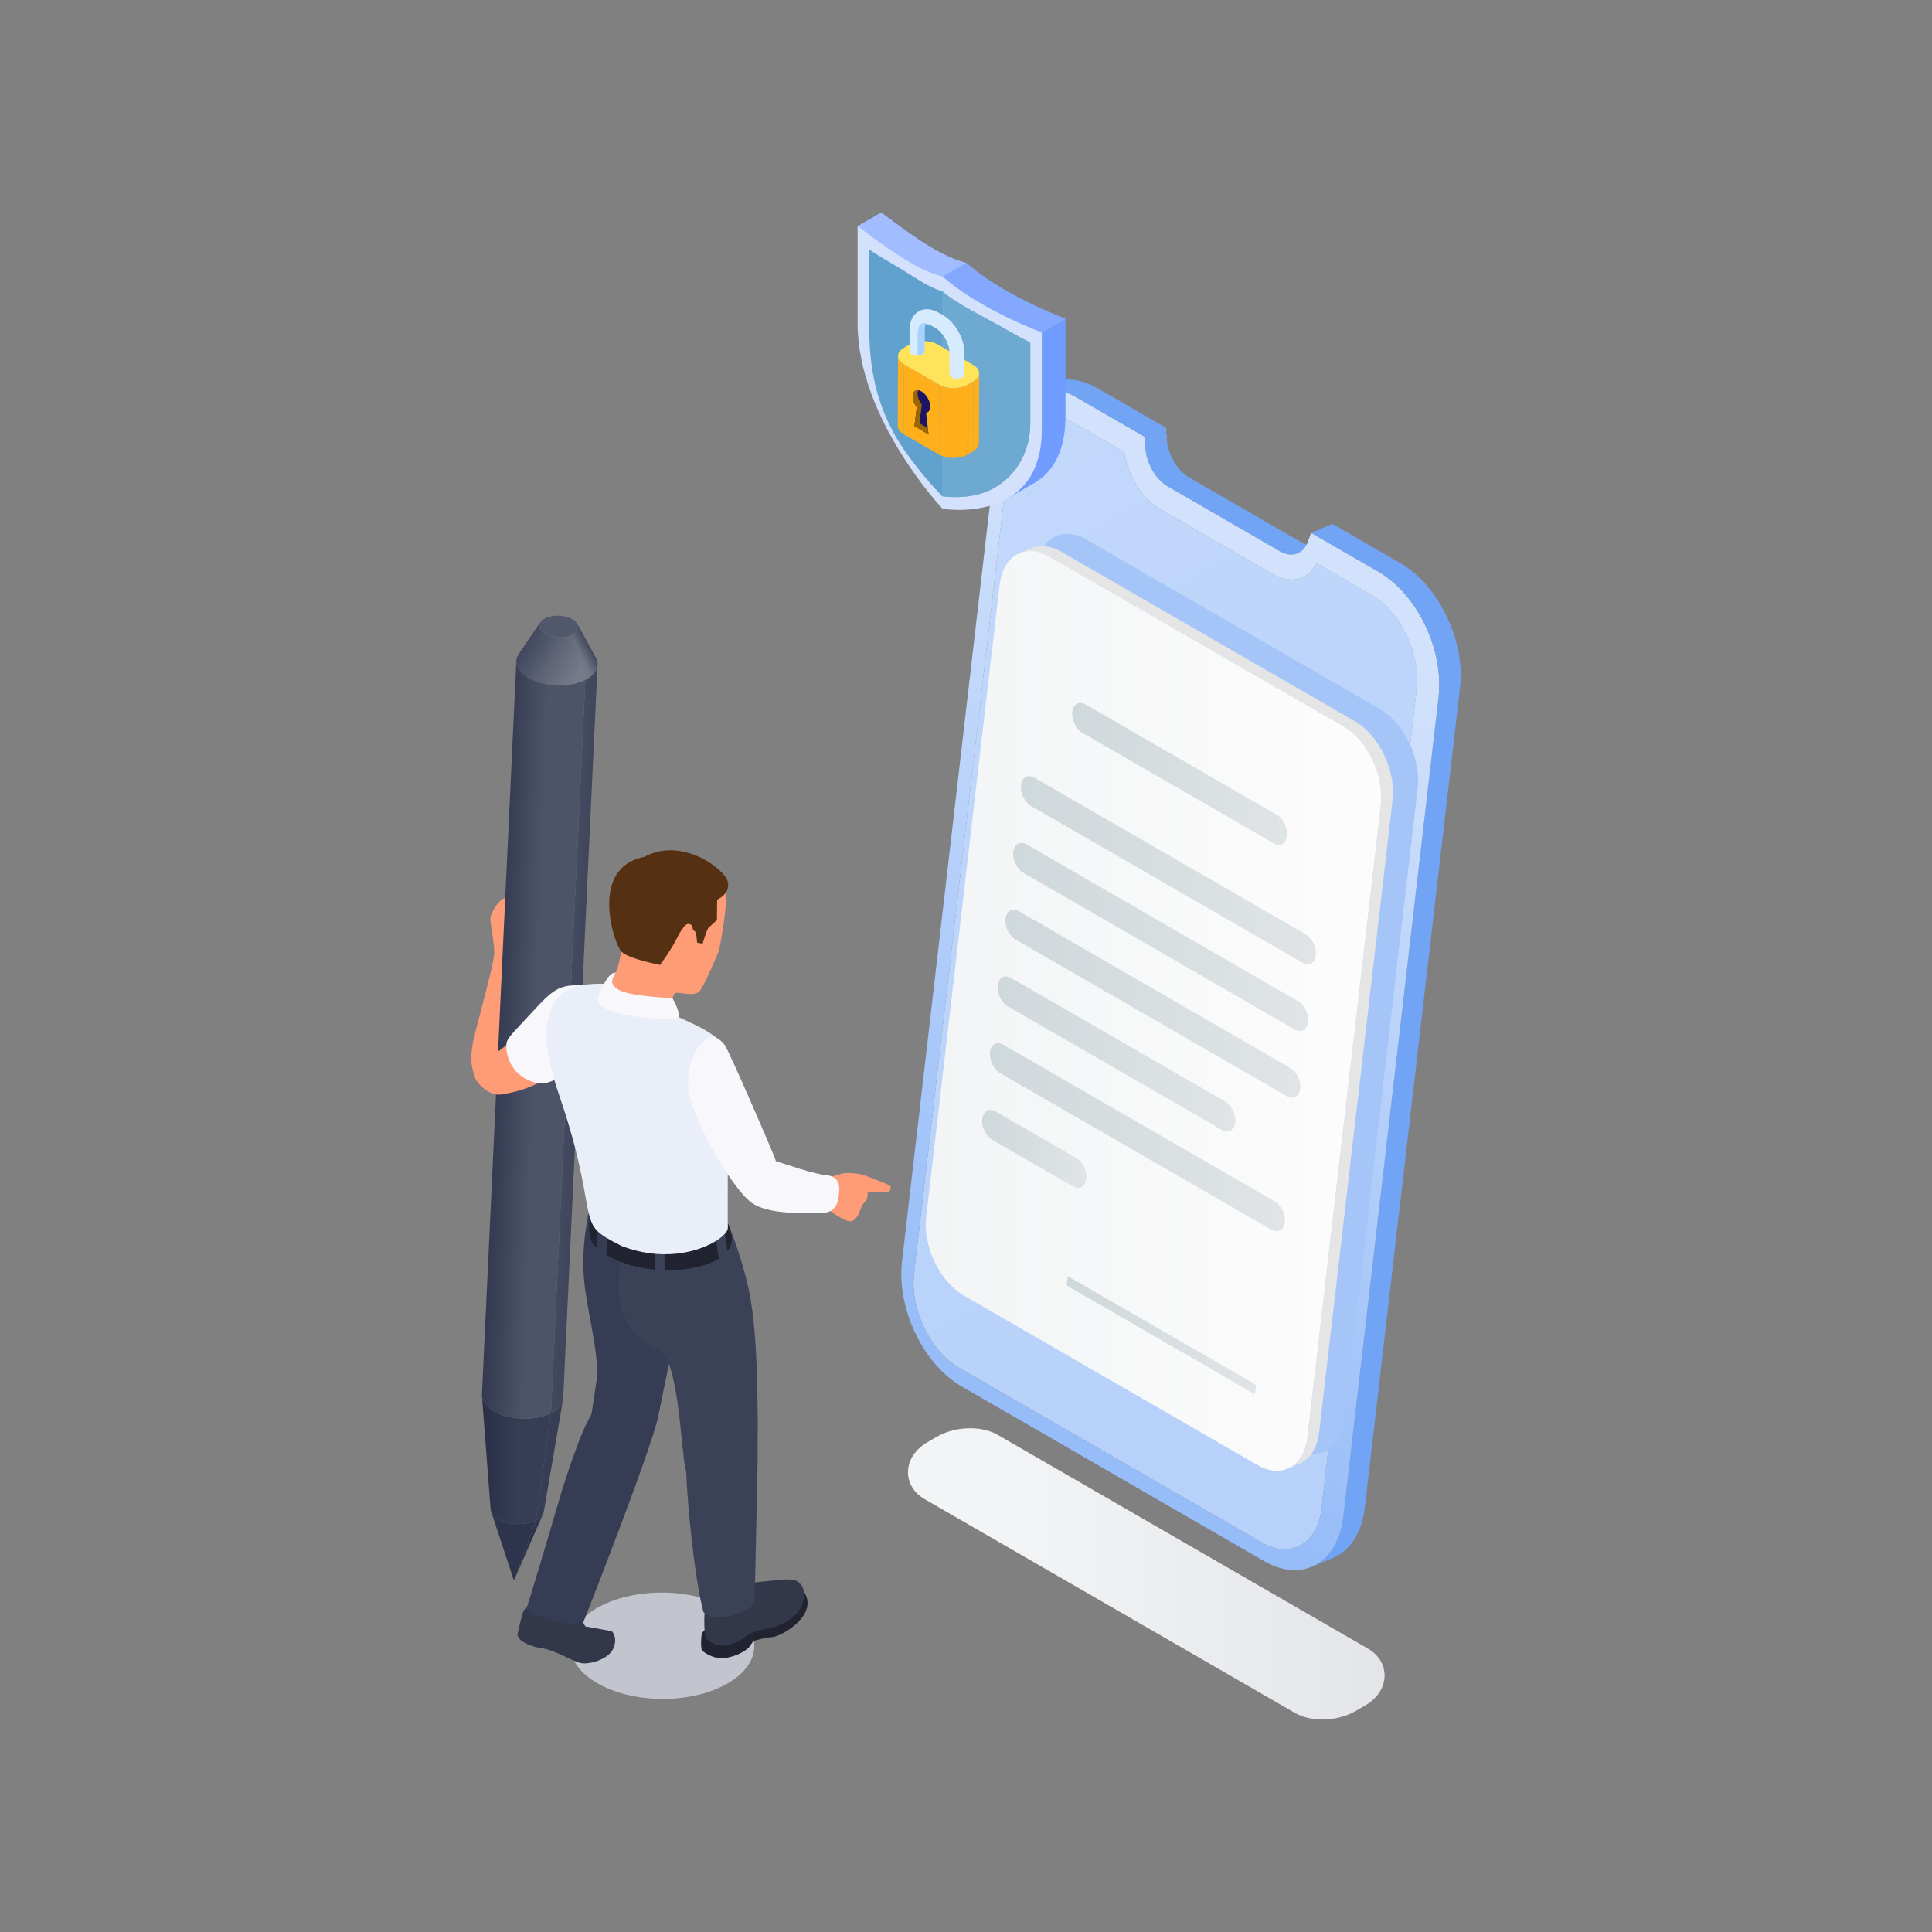 <?xml version="1.0" encoding="UTF-8"?>
<svg id="Layer_1" data-name="Layer 1" xmlns="http://www.w3.org/2000/svg" xmlns:xlink="http://www.w3.org/1999/xlink" viewBox="0 0 500 500">
  <rect x="0" y="0" width="500" height="500" fill="#808080" stroke="none"/>
  <defs>
    <style>
      .cls-1 {
        fill: url(#linear-gradient);
      }

      .cls-2 {
        fill: #f8f7fb;
      }

      .cls-3 {
        fill: #eaeef9;
      }

      .cls-4 {
        fill: #ff9c78;
      }

      .cls-5 {
        fill: #ffaf19;
      }

      .cls-6 {
        fill: #ffe359;
      }

      .cls-7 {
        fill: #e5e5e5;
      }

      .cls-8 {
        fill: #85a8ff;
      }

      .cls-9 {
        fill: #c2d8fb;
      }

      .cls-10 {
        fill: #c2c5cd;
      }

      .cls-11 {
        fill: #33374a;
      }

      .cls-12 {
        fill: #a5c5f9;
      }

      .cls-13 {
        fill: #a7d1ff;
      }

      .cls-14 {
        fill: #d7ebff;
      }

      .cls-15 {
        fill: #cfd8db;
      }

      .cls-16 {
        fill: #d3e1fc;
      }

      .cls-17 {
        fill: #212430;
      }

      .cls-18 {
        fill: #1d1466;
      }

      .cls-19 {
        fill: #363c53;
      }

      .cls-20 {
        fill: #363d55;
      }

      .cls-21 {
        fill: #6ea9d1;
      }

      .cls-22 {
        fill: #a1bdff;
      }

      .cls-23 {
        fill: #9c6600;
      }

      .cls-24 {
        fill: #61a1cd;
      }

      .cls-25 {
        fill: #2d344c;
      }

      .cls-26 {
        fill: #3b4157;
      }

      .cls-27 {
        fill: #553012;
      }

      .cls-28 {
        fill: #709bff;
      }

      .cls-29 {
        fill: #71a4f5;
      }

      .cls-30 {
        fill: #52586c;
      }

      .cls-31 {
        fill: url(#linear-gradient-8);
      }

      .cls-32 {
        fill: url(#linear-gradient-9);
      }

      .cls-33 {
        fill: url(#linear-gradient-3);
      }

      .cls-34 {
        fill: url(#linear-gradient-4);
      }

      .cls-35 {
        fill: url(#linear-gradient-2);
      }

      .cls-36 {
        fill: url(#linear-gradient-6);
      }

      .cls-37 {
        fill: url(#linear-gradient-7);
      }

      .cls-38 {
        fill: url(#linear-gradient-5);
      }

      .cls-39 {
        fill: url(#linear-gradient-14);
      }

      .cls-40 {
        fill: url(#linear-gradient-15);
      }

      .cls-41 {
        fill: url(#linear-gradient-16);
      }

      .cls-42 {
        fill: url(#linear-gradient-17);
      }

      .cls-43 {
        fill: url(#linear-gradient-13);
      }

      .cls-44 {
        fill: url(#linear-gradient-12);
      }

      .cls-45 {
        fill: url(#linear-gradient-10);
      }

      .cls-46 {
        fill: url(#linear-gradient-11);
      }

      .cls-47 {
        isolation: isolate;
      }
    </style>
    <linearGradient id="linear-gradient" x1="234.99" y1="407.31" x2="358.33" y2="407.31" gradientUnits="userSpaceOnUse">
      <stop offset=".21" stop-color="#f3f4f5"/>
      <stop offset=".79" stop-color="#e8e9ec"/>
      <stop offset="1" stop-color="#e4e5e9"/>
    </linearGradient>
    <linearGradient id="linear-gradient-2" x1="373.55" y1="378.59" x2="229.65" y2="129.34" gradientUnits="userSpaceOnUse">
      <stop offset=".15" stop-color="#b7d1fa"/>
      <stop offset="1" stop-color="#c2d8fb"/>
    </linearGradient>
    <linearGradient id="linear-gradient-3" x1="243.74" y1="355.85" x2="362" y2="151.02" gradientUnits="userSpaceOnUse">
      <stop offset=".03" stop-color="#97bdf8"/>
      <stop offset=".94" stop-color="#d2e2fc"/>
    </linearGradient>
    <linearGradient id="linear-gradient-4" x1="124.73" y1="377.84" x2="142.57" y2="377.84" gradientUnits="userSpaceOnUse">
      <stop offset="0" stop-color="#282f47"/>
      <stop offset=".53" stop-color="#363d55"/>
    </linearGradient>
    <linearGradient id="linear-gradient-5" x1="146.61" y1="268.78" x2="150.61" y2="268.99" gradientUnits="userSpaceOnUse">
      <stop offset="0" stop-color="#444a5f"/>
      <stop offset=".83" stop-color="#40475d"/>
    </linearGradient>
    <linearGradient id="linear-gradient-6" x1="148.09" y1="170.05" x2="152.8" y2="167.34" gradientUnits="userSpaceOnUse">
      <stop offset=".27" stop-color="#747988"/>
      <stop offset=".48" stop-color="#696f7f"/>
      <stop offset=".83" stop-color="#4e5468"/>
      <stop offset="1" stop-color="#40465c"/>
    </linearGradient>
    <linearGradient id="linear-gradient-7" x1="127.94" y1="268.86" x2="148.2" y2="269.57" gradientUnits="userSpaceOnUse">
      <stop offset="0" stop-color="#323950"/>
      <stop offset=".53" stop-color="#4e5468"/>
    </linearGradient>
    <linearGradient id="linear-gradient-8" x1="136.05" y1="166.13" x2="151.86" y2="175.25" gradientUnits="userSpaceOnUse">
      <stop offset="0" stop-color="#40465c"/>
      <stop offset=".44" stop-color="#5e6476"/>
      <stop offset=".9" stop-color="#777c8b"/>
    </linearGradient>
    <linearGradient id="linear-gradient-9" x1="239.59" y1="261.61" x2="357.5" y2="261.61" gradientUnits="userSpaceOnUse">
      <stop offset="0" stop-color="#f2f4f5"/>
      <stop offset=".89" stop-color="#fcfcfc"/>
    </linearGradient>
    <linearGradient id="linear-gradient-10" x1="277.48" y1="200.27" x2="333.09" y2="200.27" gradientUnits="userSpaceOnUse">
      <stop offset="0" stop-color="#cfd8db"/>
      <stop offset="1" stop-color="#e0e4e6"/>
    </linearGradient>
    <linearGradient id="linear-gradient-11" x1="264.22" y1="225.21" x2="340.55" y2="225.21" xlink:href="#linear-gradient-10"/>
    <linearGradient id="linear-gradient-12" x1="262.21" y1="242.49" x2="338.54" y2="242.49" xlink:href="#linear-gradient-10"/>
    <linearGradient id="linear-gradient-13" x1="260.21" y1="259.76" x2="336.54" y2="259.76" xlink:href="#linear-gradient-10"/>
    <linearGradient id="linear-gradient-14" x1="258.2" y1="272.75" x2="319.68" y2="272.75" xlink:href="#linear-gradient-10"/>
    <linearGradient id="linear-gradient-15" x1="256.19" y1="294.32" x2="332.52" y2="294.32" xlink:href="#linear-gradient-10"/>
    <linearGradient id="linear-gradient-16" x1="254.18" y1="297.35" x2="281.17" y2="297.35" xlink:href="#linear-gradient-10"/>
    <linearGradient id="linear-gradient-17" x1="276.07" y1="345.54" x2="325.04" y2="345.54" xlink:href="#linear-gradient-10"/>
  </defs>
  <path class="cls-1" d="M342.23,445c-2.72,0-5.2-.6-7.17-1.74l-95.74-55.27c-2.75-1.59-4.33-4.13-4.33-6.98,0-3.09,1.86-5.94,5.11-7.81l2.38-1.38c2.44-1.41,5.5-2.19,8.61-2.19,2.72,0,5.2,.6,7.17,1.74l95.74,55.27c2.75,1.59,4.33,4.14,4.33,6.98,0,3.09-1.86,5.94-5.11,7.81l-2.38,1.38c-2.44,1.41-5.5,2.19-8.61,2.19Z"/>
  <path class="cls-10" d="M188.29,435.67c-9.28,5.36-24.36,5.33-33.7-.06-9.33-5.39-9.38-14.1-.11-19.45,9.28-5.36,24.36-5.33,33.7,.06,9.33,5.39,9.38,14.1,.11,19.45Z"/>
  <g class="cls-47">
    <path class="cls-29" d="M345.02,403.16l-5.55,2.32c4.3-1.8,7.42-6.35,8.19-12.98l5.55-2.32c-.77,6.64-3.89,11.18-8.19,12.98Z"/>
    <path class="cls-29" d="M266.27,101.39l5.55-2.32c3.52-1.48,7.84-1.11,12.31,1.47l-5.55,2.32c-4.47-2.58-8.78-2.95-12.31-1.47Z"/>
    <polygon class="cls-9" points="301.71 110.69 301.93 113.54 298.79 111.83 298.92 113.52 301.71 110.69"/>
    <path class="cls-29" d="M341.39,140.88l-5.55,2.32c-1.33,.56-2.96,.4-4.61-.55l5.55-2.32c1.65,.96,3.28,1.11,4.61,.55Z"/>
    <polygon class="cls-9" points="344.04 137.86 344.85 135.59 348.94 142.4 349.43 141.05 344.04 137.86"/>
    <path class="cls-35" d="M354.99,153.95l-14.14-8.16,.48-1.34c-1.93,5.37-6.86,7.05-12,4.1l-29.04-16.77c-5.13-2.97-9.08-9.79-9.6-16.56l.13,1.69-14.14-8.17c-7.48-4.33-14.43-.43-15.49,8.7l-24.64,212.18c-1.06,9.12,4.16,20.04,11.65,24.36l78.31,45.21c7.48,4.33,14.43,.43,15.49-8.69l24.64-212.18c1.06-9.13-4.16-20.05-11.65-24.37Z"/>
    <polygon class="cls-29" points="278.58 102.86 284.13 100.54 301.71 110.69 296.16 113.01 278.58 102.86"/>
    <polygon class="cls-29" points="296.16 113.01 301.71 110.69 301.93 113.54 296.38 115.87 296.16 113.01"/>
    <path class="cls-29" d="M296.38,115.87l5.55-2.32c.31,4.09,2.71,8.23,5.81,10.02l-5.55,2.32c-3.1-1.79-5.5-5.93-5.81-10.02Z"/>
    <polygon class="cls-29" points="302.19 125.89 307.74 123.57 336.78 140.33 331.23 142.66 302.19 125.89"/>
    <polygon class="cls-29" points="339.3 137.92 344.85 135.59 362.44 145.75 356.89 148.07 339.3 137.92"/>
    <polygon class="cls-29" points="372.3 180.32 377.85 178 353.21 390.18 347.66 392.5 372.3 180.32"/>
    <path class="cls-33" d="M356.89,148.07l-17.59-10.15-.81,2.26c-1.16,3.24-4.16,4.27-7.26,2.48l-29.04-16.77c-3.1-1.79-5.5-5.93-5.81-10.02l-.22-2.86-17.59-10.15c-9.92-5.72-19.09-.57-20.5,11.52l-24.64,212.18c-1.4,12.08,5.5,26.52,15.42,32.24l78.31,45.21c9.92,5.72,19.1,.57,20.5-11.51l24.64-212.18c1.4-12.09-5.5-26.53-15.41-32.25Zm-14.89,242.43c-1.06,9.12-8,13.02-15.49,8.69l-78.31-45.21c-7.49-4.32-12.71-15.24-11.65-24.36l24.64-212.18c1.06-9.13,8-13.03,15.49-8.7l14.14,8.17,.07-.05c.97,6.21,4.68,12.19,9.4,14.92l29.04,16.77c4.73,2.73,9.29,1.5,11.48-2.91l.03,.16,14.14,8.16c7.49,4.32,12.71,15.24,11.65,24.37l-24.64,212.18Z"/>
    <path class="cls-29" d="M356.89,148.07l5.55-2.32c9.92,5.72,16.82,20.16,15.42,32.25l-5.55,2.32c1.4-12.09-5.5-26.53-15.42-32.25Z"/>
  </g>
  <path class="cls-12" d="M357.16,183.51c6.26,3.62,10.62,12.74,9.74,20.37l-19,163.59c-.89,7.63-6.68,10.88-12.95,7.26l-75.99-43.87c-6.26-3.62-10.62-12.73-9.74-20.36l19-163.59c.89-7.63,6.69-10.89,12.95-7.27l75.99,43.87Z"/>
  <g>
    <g>
      <path class="cls-4" d="M129.6,278.36c-4.25,1.24-5.74,3.43-6.79,.17-1.05-3.25-1.01-4.84-.5-8.2,.51-3.36,5.6-20.73,5.61-23.76s-1.14-7.63-1-9.04c.14-1.41,2.05-4.32,3.28-4.92s5.07-2.09,5.96-2.26c.9-.18,.91,.47,.91,.47,0,0,1.95-.19,2.07,.56s-.33,1.97-.33,1.97l-2.74,1.18s-.96,2.66-1.56,3.56-1.15,3-1.04,3.87c.11,.88-.32,6.04-.32,6.04l-3.35,25.29-.21,5.05Z"/>
      <path class="cls-4" d="M134.25,236.31c-.12-.6,.18-1.8-.53-1.95-.71-.14-1.66,.23-1.69,1.35-.03,1.12-.19,2.86-.19,2.86,0,0-.98,2.33-1.16,2.68-.18,.35-1.21,1.91-.07,3.83s1.94,2.33,3,1.38c1.06-.95,1.3-3.54,1.3-3.54l-.66-6.61Z"/>
      <path class="cls-4" d="M133.77,231.87s-3.72,3.11-4.35,4.5c-.63,1.39,.81,5.31,2.27,5.65,1.46,.34,1.52-6.29,2.64-7.25,1.12-.96-.56-2.9-.56-2.9Z"/>
    </g>
    <g>
      <path class="cls-25" d="M140.58,391.72c-2.53,5.77-5.05,11.55-7.58,17.32l5.68-15.54c.97-.49,1.61-1.11,1.9-1.78Z"/>
      <path class="cls-25" d="M133,409.04l-5.92-17.95c.24,.72,.85,1.43,1.84,2.02,2.66,1.59,7.03,1.76,9.76,.39l-5.68,15.54Z"/>
      <path class="cls-20" d="M145.7,362.24c-1.66,9.65-3.31,19.31-4.97,28.96-.15,.86-.83,1.68-2.06,2.29l3.89-27.76c1.86-.93,2.91-2.18,3.13-3.49Z"/>
      <path class="cls-34" d="M126.97,390.56c-.75-9.77-1.49-19.53-2.24-29.3,.1,1.37,1.09,2.76,2.97,3.88,4.05,2.42,10.71,2.68,14.87,.6l-3.89,27.76c-2.73,1.37-7.1,1.19-9.76-.39-1.23-.74-1.88-1.64-1.95-2.55Z"/>
      <path class="cls-38" d="M151.47,175.92l-8.9,189.81c2.05-1.03,3.11-2.43,3.18-3.88l8.9-189.81c-.07,1.45-1.13,2.86-3.18,3.88Z"/>
      <path class="cls-36" d="M149.4,161.45c1.6,2.91,3.19,5.81,4.79,8.72,1.12,2.04,.21,4.28-2.72,5.74l-3.38-11.71c1.4-.7,1.84-1.78,1.3-2.75Z"/>
      <path class="cls-37" d="M124.73,360.87l8.9-189.81c-.07,1.5,.92,3.04,2.98,4.27,4.05,2.42,10.71,2.68,14.87,.6l-8.9,189.81c-4.16,2.09-10.82,1.82-14.87-.6-2.06-1.23-3.05-2.77-2.98-4.27Z"/>
      <path class="cls-31" d="M134.26,169.24c1.86-2.74,3.72-5.49,5.58-8.23-.64,.95-.27,2.08,1.12,2.92,1.94,1.16,5.13,1.29,7.13,.29l3.38,11.71c-4.16,2.09-10.82,1.82-14.87-.6-2.91-1.74-3.68-4.11-2.34-6.08Z"/>
      <path class="cls-30" d="M148.1,164.21c-1.99,1-5.18,.87-7.13-.29-1.94-1.16-1.9-2.91,.1-3.91,1.99-1,5.18-.87,7.13,.29,1.94,1.16,1.9,2.91-.1,3.91Z"/>
    </g>
    <g>
      <path class="cls-4" d="M133.54,267.67c-2.35,3.66-8.41,6.64-8.96,7.86-.55,1.22-1.81,3.03-1.32,4s3.4,4.22,6.47,3.71c6.19-1.03,7.3-2.03,11.87-3.92,4.13-1.71-8.06-11.65-8.06-11.65Z"/>
      <path class="cls-2" d="M151.28,255.07c-6.02-.37-7.74,.54-12.84,6.09-5.1,5.55-6.85,7.07-7.29,8.53s-.01,8.66,7.65,10.55c7.67,1.9,17.2-14.61,17.2-14.61l-4.72-10.57Z"/>
    </g>
    <g>
      <path class="cls-4" d="M213.69,304.89c.12-.06,1.36-.27,3.8-1.04,2.45-.76,6.11,.28,6.11,.28,0,0,5.98,2.29,6.55,2.59,.58,.3,.43,1.52-.31,1.74-.73,.21-5.27,.08-5.27,.08,0,0,0,1.74-.46,2.16-.46,.43-1.07,1.46-1.07,1.46,0,0-.88,2.29-1.13,2.53-.24,.24-.79,1.68-2.41,1.31-1.62-.37-5.67-3.26-5.67-3.26l-2.68-1.16,2.53-6.71Z"/>
      <path class="cls-17" d="M184.96,420.27s-3.21,1.28-3.4,2.92c-.19,1.65-.13,3.06,0,3.66,.13,.6,3.07,2.69,6.19,2.22,3.85-.59,5.96-2.6,5.96-2.6l1.27-1.77s3.22-1.01,4.79-1.02c1.57-.01,6.65-2.67,8.53-6.2,1.88-3.52-.61-6.03-.91-6.31-.3-.28-22.43,9.1-22.43,9.1Z"/>
      <path class="cls-11" d="M138.91,414.24s-2.7,1.55-3.25,2.38c-.55,.82-1.22,4.16-1.67,6.08-.46,1.92,3.48,3.52,6.54,3.93,3.06,.41,7.91,3.48,9.97,3.8,2.06,.32,6.94-.91,8.22-3.79,1.28-2.88-.38-4.49-.38-4.49l-6.87-1.24-1.95-3.51-10.61-3.16Z"/>
      <path class="cls-11" d="M184.23,412.14s-1.64,3.57-1.87,5.4c-.23,1.83,0,5.62,.18,6.17,.18,.55,2.89,2.84,6.01,2.04,3.22-.83,3.99-2.16,5.69-3,.81-.4,1.68-.72,2.69-.89,3.11-.52,8.84-2.03,10.62-6.51s-1.19-6.08-1.19-6.08c0,0-.96-.82-4.66-.41-3.7,.41-12.49,1.32-12.49,1.32l-4.98,1.97Z"/>
      <path class="cls-19" d="M153.91,307.06c-3.02,11.52-3.48,19.11-2.47,26.7s3.75,17.56,2.93,23.6c-.82,6.04-1.88,11.43-1.63,13.26,.26,1.83,17.59-3.99,17.59-3.99l5.62-27.52-4.02-29.22-18.02-2.84Z"/>
      <path class="cls-19" d="M158.21,357.63c-.27,.18-2.01,3.38-5.12,8.37-3.11,4.99-7.41,18.7-8.87,23.82-1.46,5.12-7.87,26.43-8.05,26.7-.18,.27,4.03,2.36,7.85,3.15,5.73,1.19,7.07-.15,7.07-.15,0,0,17.2-43.6,19.25-52.89-4.48-6.49-12.12-9-12.12-9Z"/>
      <path class="cls-26" d="M163.46,312.09c.15,.37-3.78,13.44-3.33,22.41,.46,8.96,5.4,12.44,10.52,15.09,5.12,2.65,5.49,25.61,6.86,31.09,1.37,5.49,12.8,3.02,14.91,2.38,2.1-.64,3.57-9.97,3.57-9.97,0,0,.73-26.06-2.29-39.69-3.02-13.63-9.05-25.24-9.05-25.24l-21.18,3.93Z"/>
      <path class="cls-17" d="M153.65,311.35c-1.6,4.08-1.41,8.16-.6,9.92,.95,2.09,7.69,7.12,18.27,7.43,11.66,.34,19.2-3.87,17.96-9.08-1.24-5.21-3.35-7.28-3.35-7.28l-32.27-1Z"/>
      <path class="cls-26" d="M186.33,328.82c0-.06-.42-5.64-1.73-11.61l2.42-.53c1.34,6.16,1.76,11.72,1.78,11.96l-2.47,.18Z"/>
      <path class="cls-26" d="M169.83,332.01c-.02-.23-.56-5.79-.29-12.09l2.48,.11c-.27,6.11,.27,11.68,.28,11.73l-2.47,.25Z"/>
      <path class="cls-19" d="M154.5,326.62c0-.23-.15-5.82,.57-12.08l2.46,.28c-.7,6.08-.56,11.67-.55,11.73l-2.48,.07Z"/>
      <path class="cls-26" d="M179.02,374.69s-1.49,.52-1.41,6.32c.08,5.8,2.02,27.28,4.44,36.19,2.99,3.46,12.97-.34,13.17-2.61,.2-2.28,.85-36.86,.85-36.86v-10.84l-17.05,7.8Z"/>
      <path class="cls-3" d="M170.24,260.42c7.22,4.39,17.06,6.49,17.7,12.58,.64,6.08,.31,41.99,.43,44.76,.12,2.78-12.19,10.53-27.38,4.75-6.69-3.31-7.58-4.43-8.63-8.52-1.05-4.09-1.69-13.05-7.39-29.79-1.12-3.3-3.85-11.08-3.49-17.48,.37-6.4,3.09-11.04,9.67-11.86,6.58-.82,10.09,.45,10.09,.45l9.01,5.12Z"/>
      <path class="cls-4" d="M161.04,243.5c.14,.55-.59,6.65-2.24,9.28-1.9,3.04-2.88,3.29-2.97,4.07-.09,.78,.55,3.11,5.53,4.07,4.98,.96,11.76,1.09,11.76,1.09,0,0,.73-4.65,1.78-5.02,1.05-.37,4.85,1.17,6.22-.57,1.37-1.74,4.95-10.37,4.95-10.37,0,0,2.81-13.72,1.48-16.46-1.33-2.74-12.47,3.71-12.47,3.71l-14.04,10.2Z"/>
      <path class="cls-2" d="M185.28,268.5c-.79-.63-2.47,.37-2.47,.37,0,0-4.59,2.99-4.74,11.28-.14,8.29,11.32,27.25,16.32,31.03,5.79-1.1,7.19-8.54,6.28-11.1-.91-2.56-12.04-28.2-13.11-29.63-1.07-1.43-2.29-1.95-2.29-1.95Z"/>
      <path class="cls-2" d="M214.52,304.22c3.35,.79,2.8,4.02,2.32,6.4-.58,2.86-2.95,3.15-2.95,3.15,0,0-14.55,1.3-19.49-2.6,1.16-6.34,4.27-11.25,6.4-10.66,2.13,.6,9.88,3.46,13.72,3.71Z"/>
      <path class="cls-27" d="M180.16,241.49c-.5-.91-2.88-3.03-4.53,.46-1.79,3.78-4.82,7.77-4.82,7.77,0,0-8.02-1.53-9.95-3.39-1.92-1.86-8.54-21.74,5.8-24.54,9.88-5.35,20.8,3.11,21.67,6.31,.87,3.2-2.74,4.75-2.74,4.75l-.05,5.26s-1.65,1.55-2.1,1.87c-.46,.32-1.6,4.25-1.6,4.25l-1.42-.27-.27-2.47Z"/>
      <path class="cls-4" d="M178.87,239.36c-.91-.73-2.17,.18-2.93,2.63-.75,2.45-.54,3.75-.06,5.14,.48,1.39,2.01,.93,2.09-.77,.08-1.71,2.2-6.15,.9-7Z"/>
    </g>
    <path class="cls-2" d="M174.02,258.32c-6.4-.33-12.22-1.01-14.11-2.28-1.89-1.27-1.65-2.2-1.11-3.26l.54-1.06s-.81-.15-1.74,.95c-.93,1.1-2.34,3.78-2.65,4.95-.31,1.17-.69,3.13,5.16,4.63,5.85,1.5,14.21,1.69,15.66,1.04-.04-2.23-1.75-4.97-1.75-4.97Z"/>
  </g>
  <g class="cls-47">
    <path class="cls-7" d="M336.24,378.82l-3.02,1.27c2.71-1.14,4.68-4,5.17-8.19l3.02-1.27c-.49,4.19-2.45,7.06-5.17,8.19Z"/>
    <path class="cls-7" d="M263.88,143.13l3.02-1.27c2.23-.93,4.95-.7,7.78,.93l-3.02,1.27c-2.82-1.63-5.55-1.86-7.78-.93Z"/>
    <polygon class="cls-7" points="271.65 144.07 274.68 142.8 350.67 186.67 347.64 187.94 271.65 144.07"/>
    <polygon class="cls-7" points="357.38 208.3 360.4 207.04 341.4 370.62 338.38 371.89 357.38 208.3"/>
    <path class="cls-7" d="M347.64,187.94l3.02-1.27c6.26,3.62,10.62,12.74,9.74,20.37l-3.02,1.27c.89-7.63-3.48-16.75-9.74-20.37Z"/>
    <path class="cls-32" d="M347.64,187.94c6.26,3.62,10.62,12.74,9.74,20.37l-19,163.59c-.89,7.63-6.68,10.88-12.95,7.26l-75.99-43.87c-6.26-3.62-10.62-12.73-9.74-20.36l19-163.59c.89-7.63,6.68-10.89,12.95-7.27l75.99,43.87Z"/>
  </g>
  <g class="cls-47">
    <path class="cls-15" d="M324.12,357.9l-46.85-27.05c-.51-.29-.98-.03-1.06,.59v.08c-.08,.62,.27,1.37,.78,1.66l46.85,27.05c.51,.29,.98,.03,1.05-.59v-.08c.08-.62-.27-1.37-.78-1.66h0Z"/>
    <g>
      <path class="cls-45" d="M280.1,189.65l49.52,28.59c1.66,.96,3.2,.09,3.44-1.93,.24-2.03-.93-4.45-2.59-5.41l-49.52-28.59c-1.67-.96-3.2-.1-3.44,1.93-.23,2.02,.92,4.45,2.59,5.41Z"/>
      <path class="cls-46" d="M337.94,241.82l-70.25-40.56c-1.66-.96-3.2-.1-3.44,1.93-.23,2.02,.93,4.45,2.59,5.41l70.25,40.56c1.67,.96,3.2,.09,3.44-1.93,.24-2.03-.92-4.45-2.59-5.41Z"/>
      <path class="cls-44" d="M335.93,259.1l-70.25-40.56c-1.66-.96-3.2-.1-3.44,1.93-.23,2.02,.93,4.45,2.59,5.41l70.25,40.56c1.67,.96,3.2,.09,3.44-1.93,.24-2.03-.92-4.45-2.59-5.41Z"/>
      <path class="cls-43" d="M333.92,276.38l-70.25-40.56c-1.66-.96-3.2-.1-3.44,1.92-.24,2.03,.93,4.45,2.59,5.41l70.25,40.56c1.67,.96,3.2,.1,3.44-1.93,.23-2.02-.92-4.44-2.59-5.4Z"/>
      <path class="cls-39" d="M260.81,260.43l55.4,31.98c1.67,.96,3.2,.1,3.44-1.93,.24-2.02-.92-4.45-2.59-5.41l-55.4-31.98c-1.66-.96-3.2-.09-3.44,1.93-.24,2.03,.93,4.45,2.59,5.41Z"/>
      <path class="cls-40" d="M329.91,310.93l-70.25-40.56c-1.66-.96-3.2-.09-3.44,1.93-.24,2.03,.93,4.45,2.59,5.41l70.25,40.56c1.67,.96,3.2,.1,3.44-1.93,.24-2.02-.92-4.45-2.59-5.41Z"/>
      <path class="cls-41" d="M281.14,305.12c.23-2.02-.93-4.45-2.59-5.41l-20.9-12.07c-1.66-.96-3.2-.09-3.44,1.93-.24,2.03,.93,4.45,2.59,5.41l20.9,12.07c1.66,.96,3.2,.1,3.44-1.93Z"/>
      <polygon class="cls-42" points="276.07 332.65 324.77 360.77 325.04 358.43 276.34 330.32 276.07 332.65"/>
    </g>
  </g>
  <g>
    <path class="cls-28" d="M221.96,58.54l6.12-3.54h0c11.59,8.83,16.78,11.64,21.99,13.05,5.2,4.6,14.09,9.92,25.68,14.47h0v25.14c0,10.14-4,15.23-8.73,17.71l-6.12,3.53,.34-1.66c-4.98,.81-11.17,.91-11.17,.91,0,0-21.99-23.26-21.99-48.01v-14.77l-6.12-6.83Z"/>
    <path class="cls-8" d="M275.75,82.52l-6.12,3.54-14.96-2.52-10.72-11.96,6.12-3.54c5.2,4.6,14.09,9.92,25.68,14.47h0Z"/>
    <path class="cls-22" d="M222.62,58.15l5.46-3.15h0c11.59,8.83,16.78,11.64,21.99,13.05h0l-6.12,3.54-13.12-.02-8.87-13.02,.67-.38Z"/>
    <path class="cls-16" d="M243.94,71.58c5.2,4.6,14.09,9.92,25.68,14.47v25.14c0,24.75-25.68,20.49-25.68,20.49,0,0-21.99-23.26-21.99-48.01v-25.14c11.59,8.82,16.79,11.64,21.99,13.05Z"/>
    <path class="cls-24" d="M243.82,128.43c2.04,.26,6.06,.51,10.03-.69,7.17-2.16,12.78-9.05,12.78-18.23v-20.87c-1.69-.82-3.34-1.69-4.95-2.62-6.87-3.97-14-7.26-17.85-10.66-3.85-1.05-7.03-3.71-13.91-7.68-1.61-.93-3.26-1.96-4.95-3.1v20.87c0,9.18,1.67,20.26,8.84,30.7,3.96,5.77,7.98,10.16,10.03,12.26Z"/>
    <path class="cls-21" d="M253.85,127.74c7.17-2.16,12.78-9.05,12.78-18.23v-20.87c-1.69-.82-3.34-1.69-4.95-2.62-6.87-3.97-14-7.26-17.85-10.66v53.06c2.04,.26,6.06,.51,10.03-.69Z"/>
  </g>
  <g>
    <g>
      <g class="cls-47">
        <path class="cls-5" d="M232.35,110.23l.05-18.08c0,.78,.51,1.55,1.53,2.14l-.05,18.08c-1.02-.59-1.53-1.36-1.53-2.14Z"/>
        <path class="cls-5" d="M253.4,96.59l-.05,18.08c0,.77-.5,1.53-1.5,2.11l.05-18.08c1-.58,1.5-1.35,1.5-2.11Z"/>
        <polygon class="cls-5" points="251.9 98.7 251.85 116.78 250.36 117.65 250.41 99.56 251.9 98.7"/>
        <polygon class="cls-5" points="243.07 99.56 243.02 117.65 233.88 112.37 233.93 94.28 243.07 99.56"/>
        <path class="cls-5" d="M250.41,99.56l-.05,18.08c-2.01,1.17-5.32,1.17-7.34,0l.05-18.08c2.02,1.17,5.33,1.17,7.34,0Z"/>
        <path class="cls-6" d="M251.87,94.45c2.02,1.17,2.04,3.08,.02,4.25l-1.48,.86c-2.01,1.17-5.32,1.17-7.34,0l-9.14-5.28c-2.02-1.17-2.04-3.08-.02-4.25l1.48-.86c2.01-1.17,5.32-1.17,7.34,0l9.14,5.28Z"/>
      </g>
      <path class="cls-14" d="M243.99,81.53l-1.06-.61c-1.83-1.06-3.73-1.18-5.2-.33-1.47,.85-2.31,2.53-2.31,4.63v5.74h0c0,.61,.87,1.11,1.93,1.11,1.06,0,1.92-.49,1.92-1.11h0v-5.74c0-.74,.2-1.19,.38-1.29,.19-.11,.69-.05,1.35,.33l1.06,.61c1.95,1.12,3.66,4.07,3.66,6.3v5.73h0s0,0,0,0c.01,.61,.87,1.11,1.93,1.11,1.06,0,1.92-.49,1.92-1.11v-5.74c0-3.6-2.45-7.83-5.58-9.63Z"/>
      <path class="cls-13" d="M238.72,83.68c-.78,.38-1.23,.8-1.23,3.26v5.12c1-.04,1.78-.51,1.78-1.1v-5.74c0-.74,.2-1.19,.38-1.29,.19-.11,.69-.05,1.35,.33h0s-1.5-.95-2.28-.57Z"/>
    </g>
    <g>
      <path class="cls-18" d="M237.27,105.42l-.62,4.87,3.64,2.1-.34-3.12-.27-2.46c.64-.09,1.07-.66,1.07-1.59,0-1.44-1.02-3.19-2.27-3.92-1.25-.72-2.27-.14-2.27,1.29,0,.93,.43,1.99,1.07,2.82Z"/>
      <path class="cls-23" d="M236.2,102.59c0-1.09,.59-1.69,1.42-1.59-.1,.24-.16,.53-.16,.86,0,.93,.43,1.99,1.07,2.82l-.62,4.87,2.2,1.27,.17,1.56-3.64-2.1,.62-4.87c-.64-.83-1.07-1.89-1.07-2.82Z"/>
      <polygon class="cls-23" points="236.66 110.28 240.29 112.38 240.12 110.83 237.92 109.55 236.66 110.28"/>
      <polygon class="cls-23" points="238.54 104.69 237.27 105.42 236.66 110.28 237.92 109.55 238.54 104.69"/>
    </g>
  </g>
</svg>